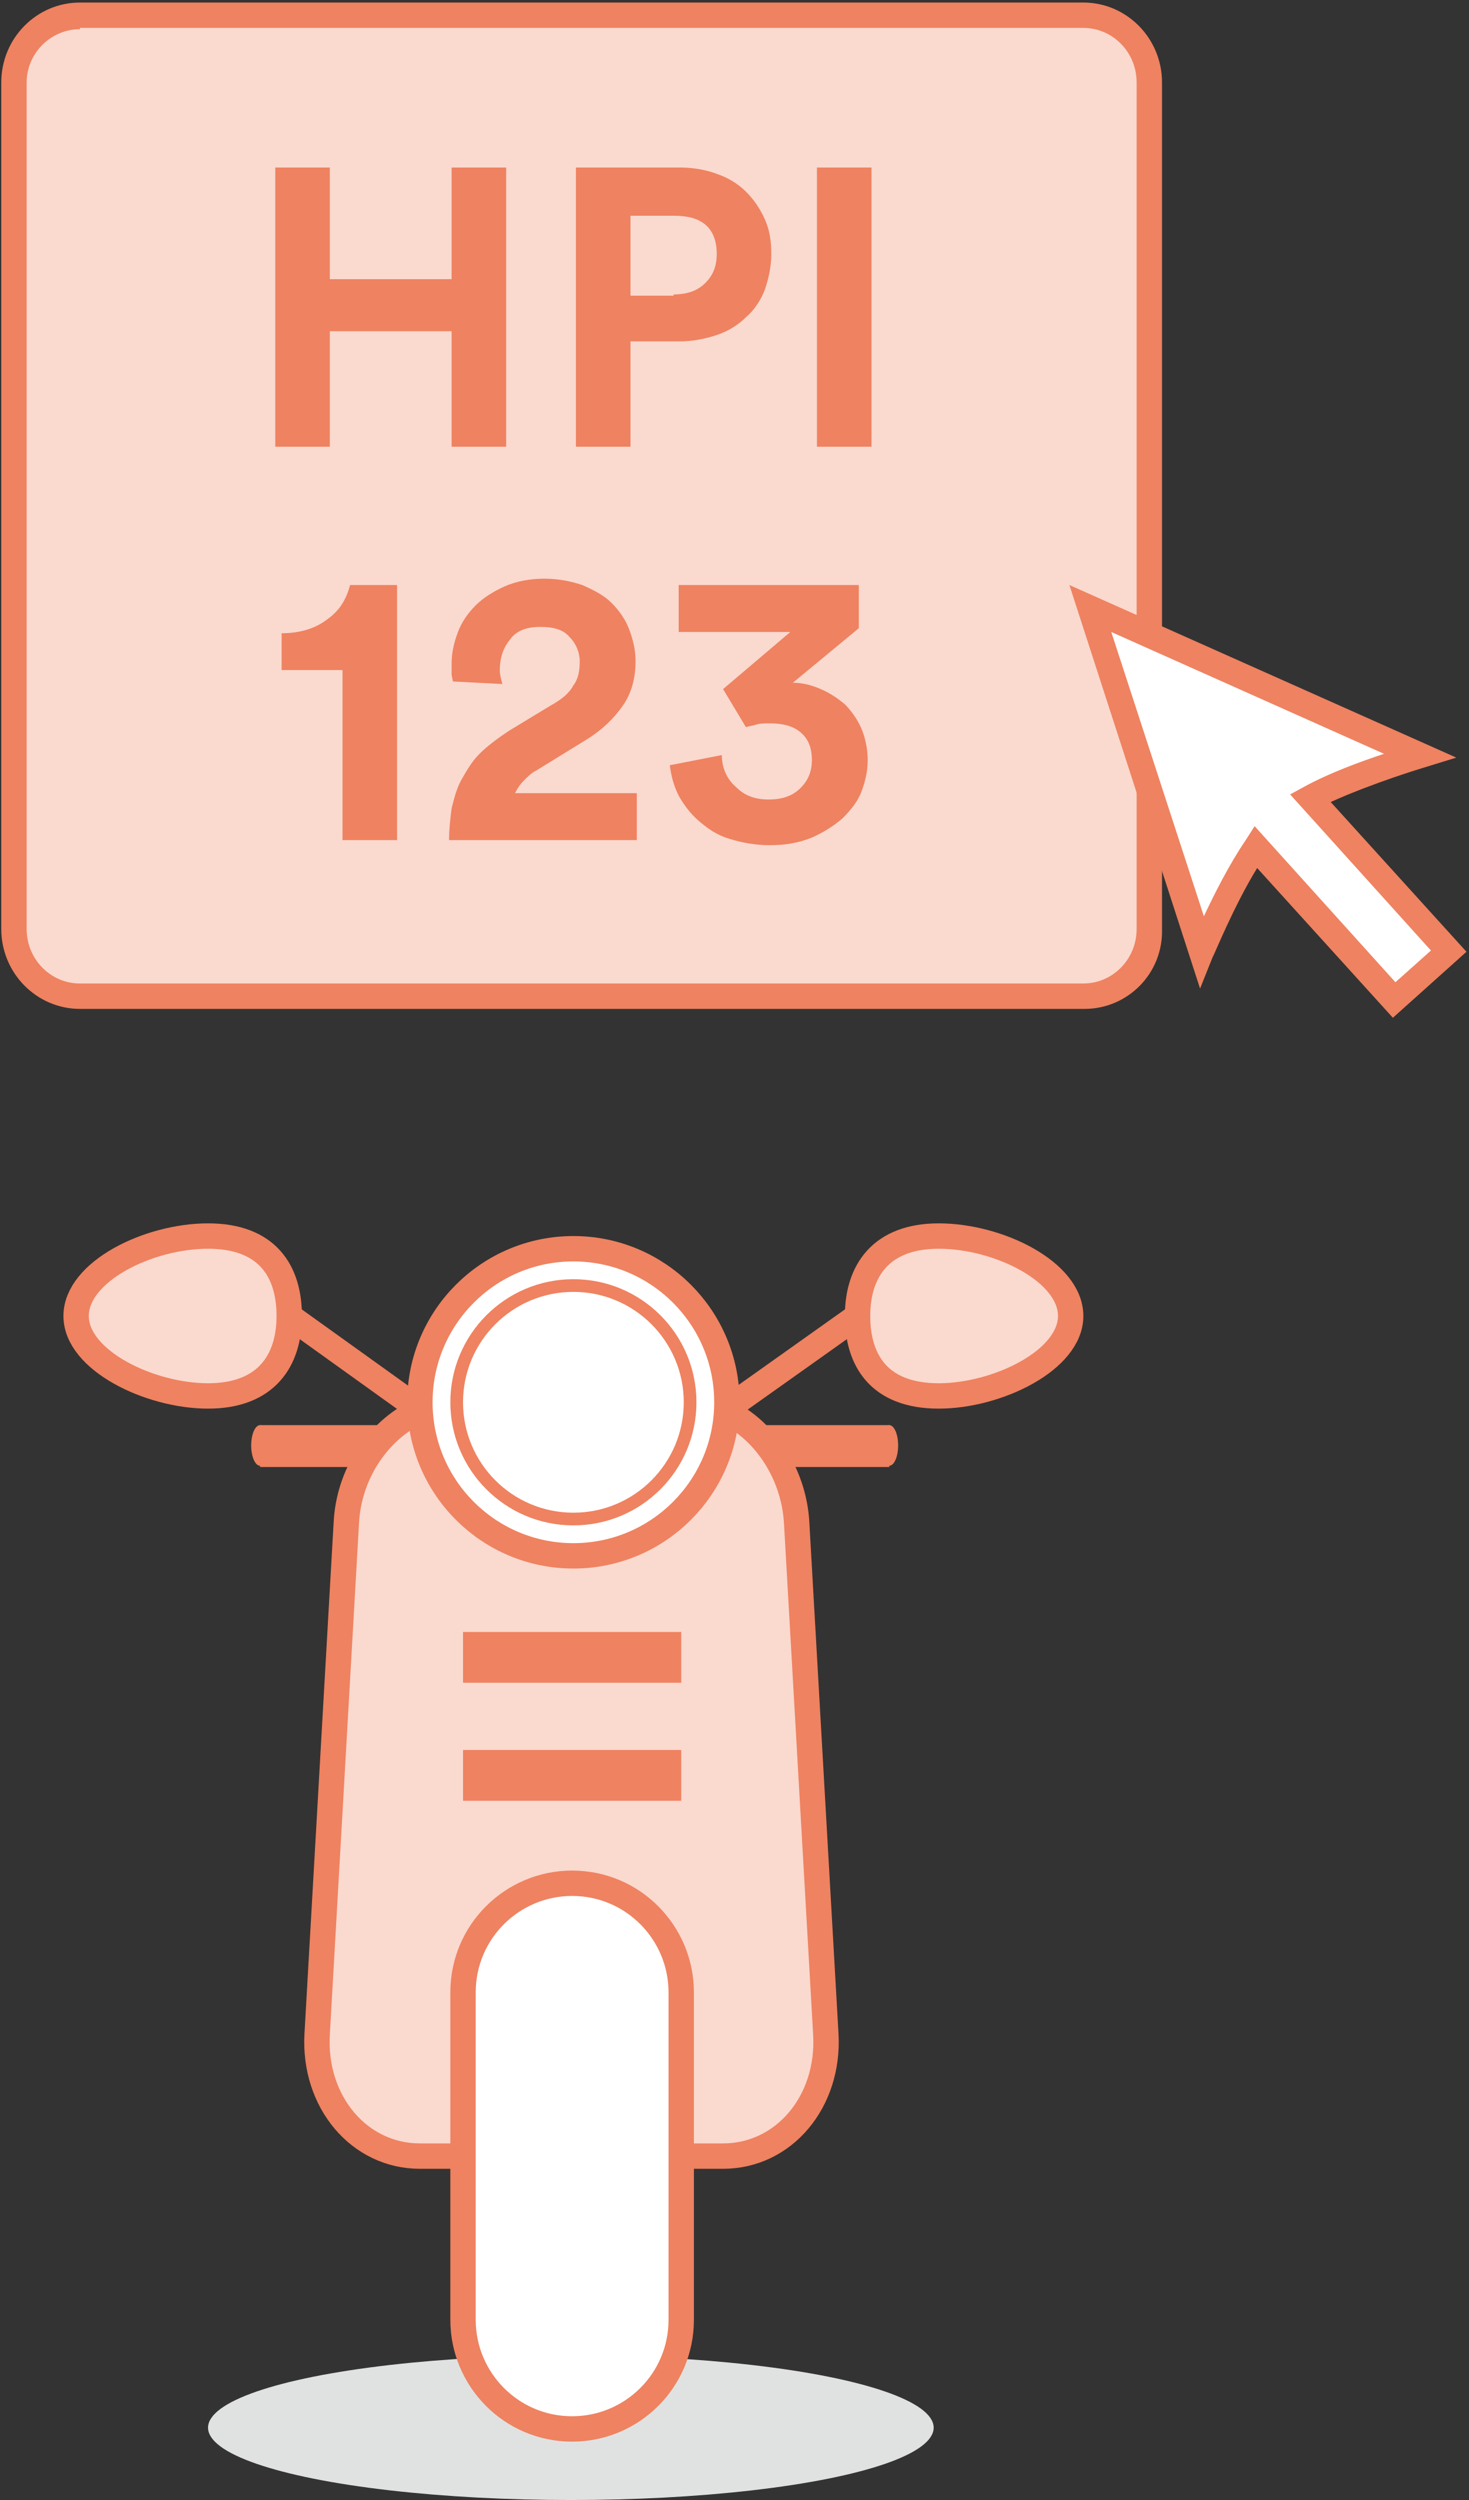 <svg xmlns="http://www.w3.org/2000/svg" xmlns:xlink="http://www.w3.org/1999/xlink" id="Homepage" x="0px" y="0px" viewBox="0 0 115.8 197" style="enable-background:new 0 0 115.8 197;" xml:space="preserve"><rect x="0" y="0" width="115.8" height="197" fill="#333333" stroke="none"/><style type="text/css">	.st0{fill:#FAD9CF;}	.st1{fill:#EF8260;}	.st2{fill:#E0E2E1;}	.st3{fill:#FFFFFF;}	.st4{fill:#FAD9CF;stroke:#EF8260;stroke-width:2;stroke-linecap:round;stroke-linejoin:round;stroke-miterlimit:10;}	.st5{fill:none;stroke:#EF8260;stroke-width:2;stroke-linecap:round;stroke-linejoin:round;stroke-miterlimit:10;}	.st6{fill:#FFFFFF;stroke:#EF8260;stroke-width:2;stroke-linecap:round;stroke-linejoin:round;stroke-miterlimit:10;}	.st7{fill:#FFFFFF;stroke:#EF8260;stroke-linecap:round;stroke-linejoin:round;stroke-miterlimit:10;}</style><g id="XMLID_841_">	<path id="XMLID_893_" class="st0" d="M85.5,78.5H6.3c-2.9,0-5.2-2.4-5.2-5.3V6.5c0-2.9,2.3-5.3,5.2-5.3h79.1c2.9,0,5.2,2.4,5.2,5.3  v66.7C90.7,76.1,88.4,78.5,85.5,78.5z"></path>	<path id="XMLID_842_" class="st1" d="M85.5,79.5H6.3c-3.4,0-6.2-2.8-6.2-6.3V6.5c0-3.5,2.8-6.3,6.2-6.3h79.1c3.4,0,6.2,2.8,6.2,6.3  v66.7C91.7,76.7,88.9,79.5,85.5,79.5z M6.3,2.3C4,2.3,2.1,4.2,2.1,6.5v66.7c0,2.4,1.9,4.3,4.2,4.3h79.1c2.3,0,4.2-1.9,4.2-4.3V6.5  c0-2.4-1.9-4.3-4.2-4.3H6.3z"></path></g><ellipse id="XMLID_898_" class="st2" cx="45" cy="191.3" rx="28.6" ry="5.7"></ellipse><g id="XMLID_2_">	<path id="XMLID_276_" class="st3" d="M103.3,62.9c3.6-1.9,8.6-3.3,8.6-3.3L86,47.9l8.8,27c0,0,2-4.9,4.2-8.2l10.9,12.1l4.3-3.9  L103.3,62.9z"></path>	<path id="XMLID_17_" class="st1" d="M109.8,80.2L99.1,68.4c-1.9,3.1-3.4,6.9-3.5,7l-1,2.5L84.3,46.1l30.5,13.6l-2.6,0.8  c0,0-4,1.2-7.3,2.7L115.6,75L109.8,80.2z M98.9,65.1l11.1,12.3l2.8-2.5l-11.1-12.3l1.1-0.6c2-1.1,4.5-2,6.3-2.6l-21.5-9.6l7.3,22.4  c0.8-1.7,2-4.1,3.3-6L98.9,65.1z"></path></g><path class="st4" d="M35.9,169.9h-2.8c-4.8,0-8.4-4.3-8.1-9.6l2.3-40.3c0.2-3.9,2.5-7.2,5.5-8.7l25.1,0.3c2.7,1.6,4.7,4.8,4.9,8.4 l2.3,40.3c0.3,5.3-3.3,9.6-8.1,9.6h-2.1H35.9z"></path><line class="st5" x1="57.6" y1="110.8" x2="67.6" y2="103.7"></line><line class="st5" x1="32.7" y1="110.8" x2="22.8" y2="103.7"></line><path class="st6" d="M36.5,157c0-4.8,3.9-8.6,8.6-8.6c4.8,0,8.6,3.9,8.6,8.6v25.8c0,4.8-3.9,8.6-8.6,8.6c-4.8,0-8.6-3.9-8.6-8.6V157 z"></path><circle class="st6" cx="45.2" cy="110.5" r="12.1"></circle><circle class="st7" cx="45.2" cy="110.5" r="9.2"></circle><path class="st4" d="M16.4,110c-4.6,0-10.4-2.8-10.4-6.3c0-3.5,5.7-6.3,10.4-6.3s6.4,2.8,6.4,6.3C22.8,107.2,21,110,16.4,110z"></path><path class="st4" d="M74,110c4.6,0,10.4-2.8,10.4-6.3c0-3.5-5.7-6.3-10.4-6.3c-4.6,0-6.4,2.8-6.4,6.3C67.6,107.2,69.3,110,74,110z"></path><polygon class="st1" points="28.4,115.6 20.5,115.6 20.5,112.3 30.9,112.3 "></polygon><ellipse class="st1" cx="20.5" cy="113.9" rx="0.7" ry="1.6"></ellipse><polygon class="st1" points="62.2,115.6 70.1,115.6 70.1,112.3 59.8,112.3 "></polygon><ellipse class="st1" cx="70.1" cy="113.9" rx="0.7" ry="1.6"></ellipse><rect id="XMLID_351_" x="36.5" y="128.6" class="st1" width="17.2" height="4"></rect><rect id="XMLID_350_" x="36.5" y="137.9" class="st1" width="17.2" height="4"></rect><g id="XMLID_840_">	<path class="st1" d="M35.6,35.2v-9.1H26v9.1h-4.3v-22H26v8.8h9.6v-8.8h4.3v22H35.6z"></path>	<path class="st1" d="M49.7,26.9v8.3h-4.3v-22h8.2c1.1,0,2.1,0.2,2.9,0.5c0.9,0.3,1.7,0.8,2.3,1.4c0.6,0.6,1.1,1.3,1.5,2.2  s0.5,1.8,0.5,2.7c0,1-0.2,1.9-0.5,2.8c-0.3,0.8-0.8,1.6-1.5,2.2c-0.6,0.6-1.4,1.1-2.3,1.4c-0.9,0.3-1.9,0.5-2.9,0.5H49.7z   M53.1,23.2c1.1,0,1.9-0.3,2.5-0.9s0.9-1.3,0.9-2.3c0-1-0.3-1.8-0.9-2.3S54.2,17,53.1,17h-3.4v6.3H53.1z"></path>	<path class="st1" d="M64.4,35.2v-22h4.3v22H64.4z"></path>	<path class="st1" d="M27,66.2V52.8h-4.8v-2.9c1.5,0,2.7-0.4,3.6-1.1c1-0.7,1.5-1.6,1.8-2.7h3.7v20.1H27z"></path>	<path class="st1" d="M35.7,53.7c0-0.1-0.1-0.4-0.1-0.6c0-0.3,0-0.5,0-0.8c0-0.9,0.2-1.7,0.5-2.5c0.3-0.8,0.8-1.5,1.4-2.1  s1.4-1.1,2.3-1.5c0.9-0.4,2-0.6,3.1-0.6c1.1,0,2.1,0.2,3,0.5c0.9,0.4,1.7,0.8,2.3,1.4c0.6,0.6,1.1,1.3,1.4,2.1  c0.3,0.8,0.5,1.6,0.5,2.5c0,1.3-0.3,2.5-1,3.5c-0.7,1-1.6,1.9-2.9,2.7l-3.9,2.4c-0.4,0.2-0.7,0.5-1,0.8c-0.3,0.3-0.5,0.6-0.7,1h9.6  v3.7H35.4c0-0.9,0.1-1.7,0.2-2.5c0.2-0.8,0.4-1.6,0.8-2.3c0.4-0.7,0.8-1.4,1.4-2c0.6-0.6,1.4-1.2,2.3-1.8l3.3-2  c0.9-0.5,1.5-1,1.8-1.6c0.4-0.5,0.5-1.2,0.5-1.9c0-0.7-0.3-1.4-0.8-1.9c-0.5-0.6-1.3-0.8-2.3-0.8c-1.1,0-1.9,0.3-2.4,1  c-0.5,0.6-0.8,1.4-0.8,2.4c0,0.4,0.1,0.7,0.2,1.1L35.7,53.7z"></path>	<path class="st1" d="M57,54.3l5.3-4.5h-8.8v-3.7h14.2v3.4l-5.2,4.3c0.8,0,1.5,0.2,2.2,0.5c0.7,0.3,1.3,0.7,1.9,1.2  c0.5,0.5,1,1.2,1.3,1.9s0.5,1.6,0.5,2.5c0,0.9-0.2,1.7-0.5,2.5s-0.9,1.5-1.5,2.1c-0.7,0.6-1.5,1.1-2.4,1.5c-1,0.4-2,0.6-3.3,0.6  c-1.2,0-2.2-0.2-3.2-0.5s-1.7-0.8-2.4-1.4c-0.7-0.6-1.2-1.3-1.6-2c-0.4-0.8-0.6-1.6-0.7-2.4l4.1-0.8c0,1,0.4,1.9,1.1,2.5  c0.7,0.7,1.5,1,2.6,1c1.1,0,1.9-0.3,2.5-0.9s0.9-1.3,0.9-2.2c0-1-0.3-1.7-0.9-2.2S61.7,57,60.7,57c-0.4,0-0.8,0-1.1,0.1  c-0.3,0.1-0.5,0.1-0.8,0.2L57,54.3z"></path></g></svg>